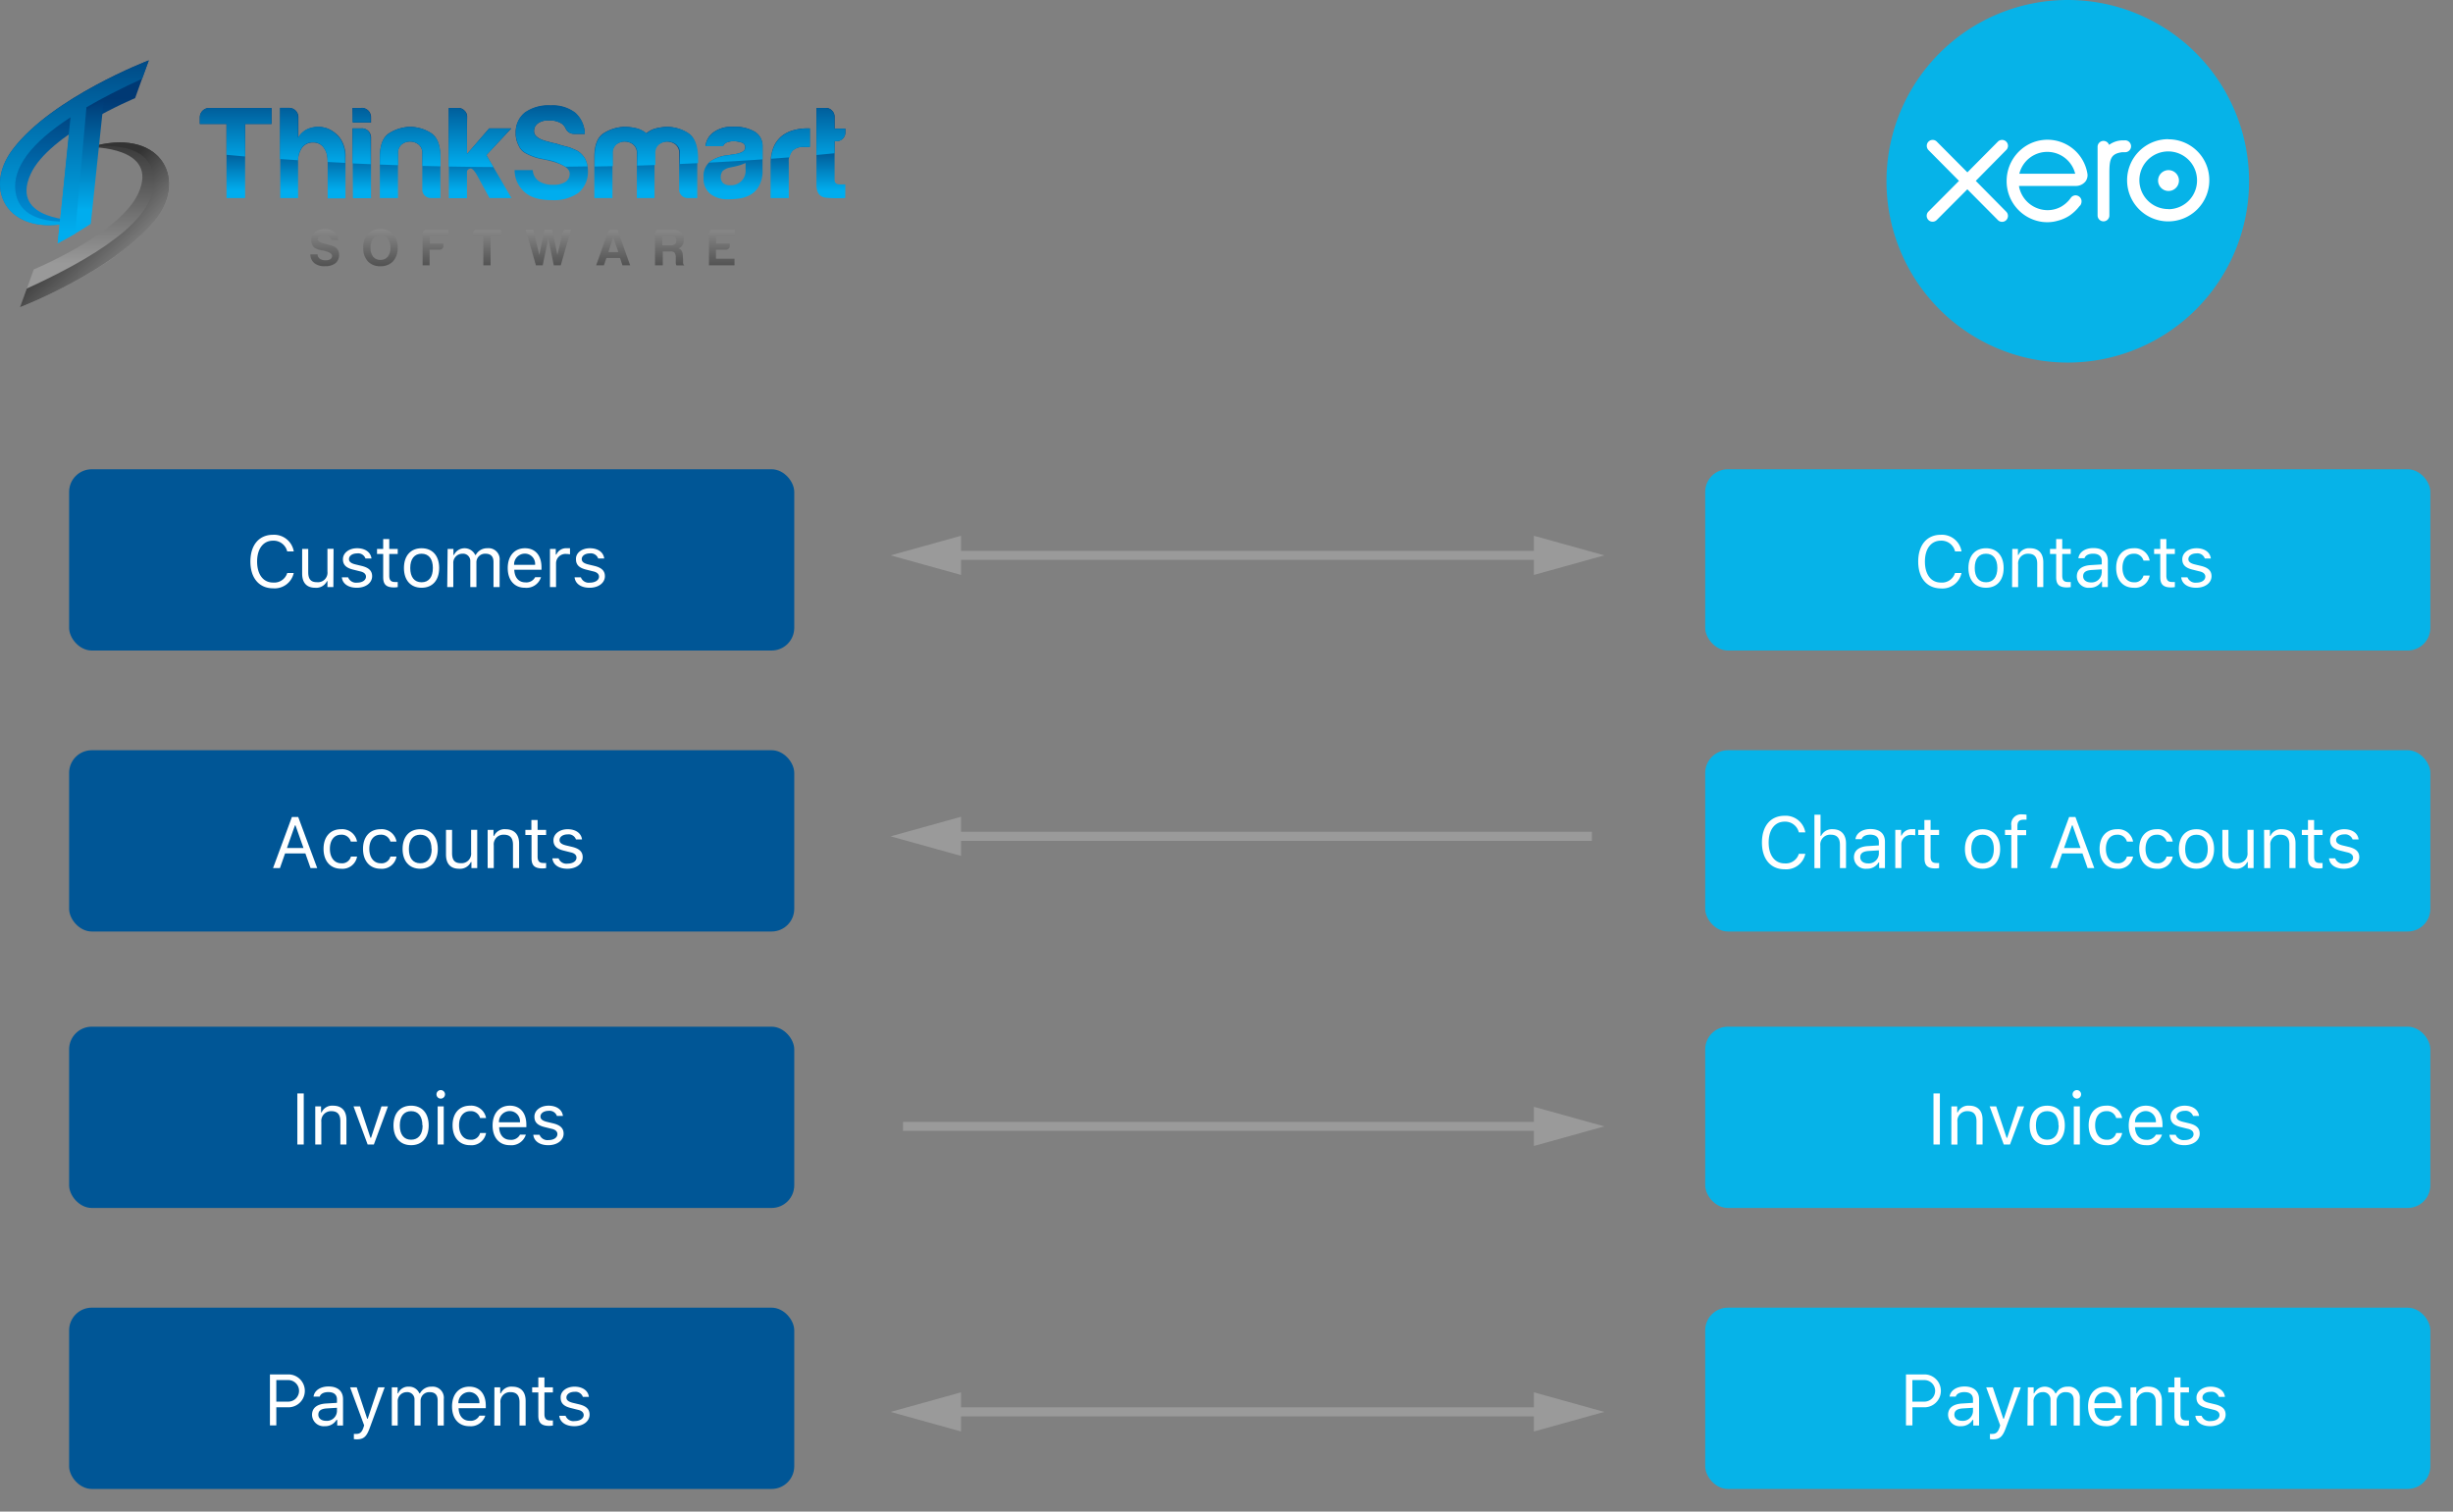 <svg id="Layer_1_copy_2" data-name="Layer 1 copy 2" xmlns="http://www.w3.org/2000/svg" xmlns:xlink="http://www.w3.org/1999/xlink" viewBox="0 0 541.25 333.54">
  <rect x="0" y="0" width="541.25" height="333.54" fill="#808080" stroke="none"/>
  <defs>
    <clipPath id="clip-path" transform="translate(-19.75 -20.46)">
      <rect x="35" y="124" width="160" height="40" rx="5" ry="5" fill="none"/>
    </clipPath>
    <clipPath id="clip-path-2" transform="translate(-19.75 -20.46)">
      <rect x="35" y="124" width="160" height="40" fill="none"/>
    </clipPath>
    <clipPath id="clip-path-3" transform="translate(-19.75 -20.46)">
      <rect x="396" y="124" width="160" height="40" rx="5" ry="5" fill="none"/>
    </clipPath>
    <clipPath id="clip-path-4" transform="translate(-19.75 -20.46)">
      <rect width="580" height="380" fill="none"/>
    </clipPath>
    <clipPath id="clip-path-5" transform="translate(-19.75 -20.46)">
      <rect x="35" y="186" width="160" height="40" rx="5" ry="5" fill="none"/>
    </clipPath>
    <clipPath id="clip-path-6" transform="translate(-19.75 -20.46)">
      <rect x="35" y="186" width="160" height="40" fill="none"/>
    </clipPath>
    <clipPath id="clip-path-7" transform="translate(-19.75 -20.46)">
      <rect x="396" y="186" width="160" height="40" rx="5" ry="5" fill="none"/>
    </clipPath>
    <clipPath id="clip-path-9" transform="translate(-19.75 -20.46)">
      <rect x="35" y="247" width="160" height="40" rx="5" ry="5" fill="none"/>
    </clipPath>
    <clipPath id="clip-path-10" transform="translate(-19.75 -20.46)">
      <rect x="35" y="247" width="160" height="40" fill="none"/>
    </clipPath>
    <clipPath id="clip-path-11" transform="translate(-19.75 -20.46)">
      <rect x="396" y="247" width="160" height="40" rx="5" ry="5" fill="none"/>
    </clipPath>
    <clipPath id="clip-path-13" transform="translate(-19.75 -20.46)">
      <rect x="35" y="309" width="160" height="40" rx="5" ry="5" fill="none"/>
    </clipPath>
    <clipPath id="clip-path-14" transform="translate(-19.75 -20.46)">
      <rect x="35" y="309" width="160" height="40" fill="none"/>
    </clipPath>
    <clipPath id="clip-path-15" transform="translate(-19.75 -20.46)">
      <rect x="396" y="309" width="160" height="40" rx="5" ry="5" fill="none"/>
    </clipPath>
    <linearGradient id="linear-gradient" x1="36.17" y1="66.78" x2="36.17" y2="42.16" gradientUnits="userSpaceOnUse">
      <stop offset="0" stop-color="#0088cf"/>
      <stop offset="1" stop-color="#003974"/>
    </linearGradient>
    <linearGradient id="linear-gradient-2" x1="40.59" y1="78.6" x2="40.59" y2="50.6" gradientUnits="userSpaceOnUse">
      <stop offset="0" stop-color="#999"/>
      <stop offset="1" stop-color="#333"/>
    </linearGradient>
    <linearGradient id="linear-gradient-3" x1="50.25" y1="82" x2="36.33" y2="68.66" xlink:href="#linear-gradient-2"/>
    <linearGradient id="linear-gradient-4" x1="37.57" y1="66.78" x2="37.57" y2="42.16" gradientUnits="userSpaceOnUse">
      <stop offset="0" stop-color="#00adee"/>
      <stop offset="1" stop-color="#003974"/>
    </linearGradient>
    <linearGradient id="linear-gradient-5" x1="36.17" y1="71.57" x2="36.17" y2="27.4" xlink:href="#linear-gradient-4"/>
    <linearGradient id="linear-gradient-6" x1="91.41" y1="68.54" x2="91.41" y2="83.79" xlink:href="#linear-gradient-2"/>
    <linearGradient id="linear-gradient-7" x1="103.71" y1="68.54" x2="103.71" y2="83.79" xlink:href="#linear-gradient-2"/>
    <linearGradient id="linear-gradient-8" x1="115.84" y1="68.54" x2="115.84" y2="83.79" xlink:href="#linear-gradient-2"/>
    <linearGradient id="linear-gradient-9" x1="127.2" y1="68.54" x2="127.2" y2="83.79" xlink:href="#linear-gradient-2"/>
    <linearGradient id="linear-gradient-10" x1="140.72" y1="68.54" x2="140.72" y2="83.79" xlink:href="#linear-gradient-2"/>
    <linearGradient id="linear-gradient-11" x1="155.05" y1="68.54" x2="155.05" y2="83.79" xlink:href="#linear-gradient-2"/>
    <linearGradient id="linear-gradient-12" x1="167.51" y1="68.54" x2="167.51" y2="83.79" xlink:href="#linear-gradient-2"/>
    <linearGradient id="linear-gradient-13" x1="179.02" y1="68.54" x2="179.02" y2="83.79" xlink:href="#linear-gradient-2"/>
    <linearGradient id="linear-gradient-14" x1="71.75" y1="62.53" x2="71.75" y2="50.51" xlink:href="#linear-gradient-4"/>
    <linearGradient id="linear-gradient-15" x1="88.75" y1="62.53" x2="88.75" y2="50.51" xlink:href="#linear-gradient-4"/>
    <linearGradient id="linear-gradient-16" x1="99.57" y1="62.53" x2="99.57" y2="50.51" xlink:href="#linear-gradient-4"/>
    <linearGradient id="linear-gradient-17" x1="110.23" y1="62.53" x2="110.23" y2="50.51" xlink:href="#linear-gradient-4"/>
    <linearGradient id="linear-gradient-18" x1="125.68" y1="62.53" x2="125.68" y2="50.51" xlink:href="#linear-gradient-4"/>
    <linearGradient id="linear-gradient-19" x1="141.39" y1="62.53" x2="141.39" y2="50.51" xlink:href="#linear-gradient-4"/>
    <linearGradient id="linear-gradient-20" x1="162.28" y1="62.53" x2="162.28" y2="50.51" xlink:href="#linear-gradient-4"/>
    <linearGradient id="linear-gradient-21" x1="181.52" y1="62.53" x2="181.52" y2="50.51" xlink:href="#linear-gradient-4"/>
    <linearGradient id="linear-gradient-22" x1="194.11" y1="62.53" x2="194.11" y2="50.51" xlink:href="#linear-gradient-4"/>
    <linearGradient id="linear-gradient-23" x1="203.07" y1="62.53" x2="203.07" y2="50.51" xlink:href="#linear-gradient-4"/>
    <linearGradient id="linear-gradient-24" x1="135.04" y1="57.23" x2="135.04" y2="38.2" xlink:href="#linear-gradient-4"/>
  </defs>
  <title>thinksmart-xero-diagram</title>
  <g clip-path="url(#clip-path)">
    <g clip-path="url(#clip-path-2)">
      <rect x="10.25" y="98.54" width="170" height="50" fill="#005696"/>
    </g>
  </g>
  <path d="M75,144.37c0-3.64,1.9-5.91,5-5.91a4.4,4.4,0,0,1,4.57,3.67H83.12A3.1,3.1,0,0,0,80,139.76c-2.16,0-3.52,1.78-3.52,4.61S77.82,149,80,149a3,3,0,0,0,3.13-2.11h1.43A4.3,4.3,0,0,1,80,150.27C76.93,150.27,75,148,75,144.37Z" transform="translate(-19.75 -20.46)" fill="#fff"/>
  <path d="M93.31,150H92v-1.32H91.9a2.62,2.62,0,0,1-2.61,1.47c-1.89,0-2.87-1.13-2.87-3.12v-5.45h1.34v5.12c0,1.52.56,2.22,1.91,2.22A2.11,2.11,0,0,0,92,146.56v-5h1.35Z" transform="translate(-19.75 -20.46)" fill="#fff"/>
  <path d="M98.54,141.43c1.77,0,3,.87,3.18,2.26h-1.33a1.72,1.72,0,0,0-1.85-1.12c-1,0-1.79.51-1.79,1.26,0,.58.47.94,1.47,1.18l1.29.31c1.59.38,2.35,1.07,2.35,2.28,0,1.51-1.46,2.55-3.37,2.55s-3.17-.9-3.31-2.3h1.38a1.87,1.87,0,0,0,2,1.17c1.13,0,1.94-.54,1.94-1.32,0-.57-.44-1-1.33-1.18l-1.45-.36c-1.58-.38-2.3-1.06-2.3-2.28C95.4,142.48,96.75,141.43,98.54,141.43Z" transform="translate(-19.75 -20.46)" fill="#fff"/>
  <path d="M105.64,139.4v2.18h1.87v1.12h-1.87v4.77c0,1,.37,1.41,1.25,1.41a4.36,4.36,0,0,0,.62,0V150a4.13,4.13,0,0,1-.78.08c-1.74,0-2.43-.64-2.43-2.25V142.7h-1.36v-1.12h1.36V139.4Z" transform="translate(-19.75 -20.46)" fill="#fff"/>
  <path d="M108.88,145.79c0-2.71,1.49-4.36,3.89-4.36s3.88,1.65,3.88,4.36-1.48,4.36-3.88,4.36S108.88,148.49,108.88,145.79Zm6.38,0c0-2-.9-3.15-2.49-3.15s-2.5,1.15-2.5,3.15.9,3.15,2.5,3.15S115.26,147.78,115.26,145.79Z" transform="translate(-19.75 -20.46)" fill="#fff"/>
  <path d="M118.52,141.58h1.28v1.33h.12a2.59,2.59,0,0,1,4.68,0h.13a2.82,2.82,0,0,1,2.58-1.48,2.45,2.45,0,0,1,2.68,2.75V150h-1.35v-5.51c0-1.24-.58-1.85-1.77-1.85a1.9,1.9,0,0,0-2,2V150h-1.35v-5.72a1.59,1.59,0,0,0-1.75-1.64,2,2,0,0,0-2,2.14V150h-1.34Z" transform="translate(-19.75 -20.46)" fill="#fff"/>
  <path d="M139.12,147.82a3.35,3.35,0,0,1-3.54,2.33c-2.34,0-3.8-1.69-3.8-4.35s1.48-4.37,3.8-4.37,3.65,1.62,3.65,4.23v.52h-6v.06c.07,1.67,1,2.72,2.43,2.72a2.19,2.19,0,0,0,2.17-1.14Zm-5.94-2.73h4.64a2.26,2.26,0,0,0-2.26-2.47A2.39,2.39,0,0,0,133.18,145.09Z" transform="translate(-19.75 -20.46)" fill="#fff"/>
  <path d="M141.1,141.58h1.28v1.25h.13a2.35,2.35,0,0,1,2.33-1.4c.22,0,.5,0,.68,0v1.34a5.6,5.6,0,0,0-.86-.08,2.07,2.07,0,0,0-2.22,2.05V150H141.1Z" transform="translate(-19.75 -20.46)" fill="#fff"/>
  <path d="M149.9,141.43c1.77,0,3,.87,3.17,2.26h-1.33a1.72,1.72,0,0,0-1.85-1.12c-1,0-1.78.51-1.78,1.26,0,.58.47.94,1.46,1.18l1.3.31c1.59.38,2.35,1.07,2.35,2.28,0,1.51-1.46,2.55-3.37,2.55s-3.17-.9-3.32-2.3h1.39a1.84,1.84,0,0,0,2,1.17c1.14,0,2-.54,2-1.32,0-.57-.44-1-1.34-1.18l-1.44-.36c-1.58-.38-2.3-1.06-2.3-2.28C146.76,142.48,148.11,141.43,149.9,141.43Z" transform="translate(-19.75 -20.46)" fill="#fff"/>
  <g clip-path="url(#clip-path-3)">
    <g clip-path="url(#clip-path-4)">
      <rect x="371.25" y="98.54" width="170" height="50" fill="#06b3e8"/>
    </g>
  </g>
  <path d="M443,144.37c0-3.64,1.91-5.91,5-5.91a4.38,4.38,0,0,1,4.56,3.67h-1.43a3.08,3.08,0,0,0-3.13-2.37c-2.16,0-3.52,1.78-3.52,4.61S445.8,149,448,149a3,3,0,0,0,3.12-2.11h1.43a4.28,4.28,0,0,1-4.55,3.41C444.91,150.27,443,148,443,144.37Z" transform="translate(-19.75 -20.46)" fill="#fff"/>
  <path d="M454.08,145.79c0-2.71,1.49-4.36,3.88-4.36s3.89,1.65,3.89,4.36-1.49,4.36-3.89,4.36S454.08,148.49,454.08,145.79Zm6.38,0c0-2-.9-3.15-2.5-3.15s-2.49,1.15-2.49,3.15.9,3.15,2.49,3.15S460.46,147.78,460.46,145.79Z" transform="translate(-19.75 -20.46)" fill="#fff"/>
  <path d="M463.75,141.58H465v1.33h.12a2.55,2.55,0,0,1,2.54-1.48c1.89,0,2.94,1.12,2.94,3.12V150h-1.34v-5.12c0-1.52-.64-2.24-2-2.24a2.14,2.14,0,0,0-2.21,2.38v5h-1.34Z" transform="translate(-19.75 -20.46)" fill="#fff"/>
  <path d="M474.78,139.4v2.18h1.88v1.12h-1.88v4.77c0,1,.38,1.41,1.25,1.41a4.5,4.5,0,0,0,.63,0V150a4.32,4.32,0,0,1-.79.08c-1.74,0-2.43-.64-2.43-2.25V142.7h-1.36v-1.12h1.36V139.4Z" transform="translate(-19.75 -20.46)" fill="#fff"/>
  <path d="M478,147.64c0-1.51,1.11-2.37,3.07-2.49l2.43-.15v-.77c0-1-.65-1.6-1.91-1.6-1,0-1.71.38-1.89,1h-1.36c.18-1.35,1.5-2.24,3.3-2.24,2.06,0,3.2,1,3.2,2.8V150h-1.28v-1.24h-.12a2.91,2.91,0,0,1-2.6,1.39A2.56,2.56,0,0,1,478,147.64Zm5.5-.78v-.77l-2.27.14c-1.28.09-1.84.54-1.84,1.38s.73,1.36,1.7,1.36A2.22,2.22,0,0,0,483.48,146.86Z" transform="translate(-19.75 -20.46)" fill="#fff"/>
  <path d="M492.71,144.16a2.09,2.09,0,0,0-2.17-1.52c-1.52,0-2.47,1.21-2.47,3.12s1,3.18,2.47,3.18a2,2,0,0,0,2.17-1.48h1.36a3.25,3.25,0,0,1-3.52,2.69c-2.36,0-3.87-1.71-3.87-4.39s1.5-4.33,3.86-4.33a3.31,3.31,0,0,1,3.53,2.73Z" transform="translate(-19.75 -20.46)" fill="#fff"/>
  <path d="M497.75,139.4v2.18h1.88v1.12h-1.88v4.77c0,1,.38,1.41,1.25,1.41a4.5,4.5,0,0,0,.63,0V150a4.32,4.32,0,0,1-.79.08c-1.74,0-2.43-.64-2.43-2.25V142.7h-1.36v-1.12h1.36V139.4Z" transform="translate(-19.75 -20.46)" fill="#fff"/>
  <path d="M504.4,141.43c1.76,0,3,.87,3.17,2.26h-1.33a1.72,1.72,0,0,0-1.85-1.12c-1,0-1.78.51-1.78,1.26,0,.58.47.94,1.46,1.18l1.29.31c1.59.38,2.36,1.07,2.36,2.28,0,1.51-1.47,2.55-3.38,2.55s-3.16-.9-3.31-2.3h1.38a1.87,1.87,0,0,0,2,1.17c1.13,0,1.94-.54,1.94-1.32,0-.57-.43-1-1.33-1.18l-1.45-.36c-1.58-.38-2.3-1.06-2.3-2.28C501.25,142.48,502.61,141.43,504.4,141.43Z" transform="translate(-19.75 -20.46)" fill="#fff"/>
  <g clip-path="url(#clip-path-5)">
    <g clip-path="url(#clip-path-6)">
      <rect x="10.25" y="160.54" width="170" height="50" fill="#005696"/>
    </g>
  </g>
  <path d="M87.13,208.77H82.65L81.52,212H80l4.16-11.27h1.39L89.74,212H88.27Zm-4.07-1.19h3.66l-1.77-5h-.12Z" transform="translate(-19.75 -20.46)" fill="#fff"/>
  <path d="M97.16,206.16A2.09,2.09,0,0,0,95,204.64c-1.51,0-2.46,1.21-2.46,3.12s1,3.18,2.46,3.18a2,2,0,0,0,2.18-1.48h1.36A3.26,3.26,0,0,1,95,212.15c-2.36,0-3.86-1.71-3.86-4.39s1.5-4.33,3.85-4.33a3.32,3.32,0,0,1,3.54,2.73Z" transform="translate(-19.75 -20.46)" fill="#fff"/>
  <path d="M105.89,206.16a2.1,2.1,0,0,0-2.18-1.52c-1.51,0-2.47,1.21-2.47,3.12s1,3.18,2.47,3.18a2,2,0,0,0,2.18-1.48h1.35a3.25,3.25,0,0,1-3.52,2.69c-2.36,0-3.87-1.71-3.87-4.39s1.5-4.33,3.86-4.33a3.3,3.3,0,0,1,3.53,2.73Z" transform="translate(-19.75 -20.46)" fill="#fff"/>
  <path d="M108.58,207.79c0-2.71,1.49-4.36,3.89-4.36s3.88,1.65,3.88,4.36-1.49,4.36-3.88,4.36S108.58,210.49,108.58,207.79Zm6.38,0c0-2-.9-3.15-2.49-3.15s-2.5,1.15-2.5,3.15.9,3.15,2.5,3.15S115,209.78,115,207.79Z" transform="translate(-19.75 -20.46)" fill="#fff"/>
  <path d="M125.05,212h-1.28v-1.32h-.13a2.62,2.62,0,0,1-2.61,1.47c-1.89,0-2.87-1.13-2.87-3.12v-5.45h1.34v5.12c0,1.52.56,2.22,1.91,2.22a2.11,2.11,0,0,0,2.29-2.36v-5h1.35Z" transform="translate(-19.75 -20.46)" fill="#fff"/>
  <path d="M127.35,203.58h1.29v1.33h.12a2.53,2.53,0,0,1,2.53-1.48c1.89,0,3,1.12,3,3.12V212h-1.35v-5.12c0-1.52-.64-2.24-2-2.24A2.13,2.13,0,0,0,128.7,207v5h-1.35Z" transform="translate(-19.75 -20.46)" fill="#fff"/>
  <path d="M138.37,201.4v2.18h1.88v1.12h-1.88v4.77c0,1,.38,1.41,1.25,1.41a4.5,4.5,0,0,0,.63,0V212a4.32,4.32,0,0,1-.79.08c-1.74,0-2.43-.64-2.43-2.25V204.7h-1.36v-1.12H137V201.4Z" transform="translate(-19.75 -20.46)" fill="#fff"/>
  <path d="M145,203.43c1.77,0,3,.87,3.17,2.26h-1.33a1.72,1.72,0,0,0-1.85-1.12c-1,0-1.78.51-1.78,1.26,0,.58.47.94,1.46,1.18l1.3.31c1.58.38,2.35,1.07,2.35,2.28,0,1.51-1.46,2.55-3.38,2.55s-3.16-.9-3.31-2.3H143a1.84,1.84,0,0,0,2,1.17c1.13,0,1.95-.54,1.95-1.32,0-.57-.44-1-1.34-1.18l-1.44-.36c-1.58-.38-2.3-1.06-2.3-2.28C141.86,204.48,143.21,203.43,145,203.43Z" transform="translate(-19.75 -20.46)" fill="#fff"/>
  <g clip-path="url(#clip-path-7)">
    <g clip-path="url(#clip-path-4)">
      <rect x="371.25" y="160.54" width="170" height="50" fill="#06b3e8"/>
    </g>
  </g>
  <path d="M408.52,206.37c0-3.64,1.9-5.91,5-5.91a4.4,4.4,0,0,1,4.57,3.67h-1.43a3.1,3.1,0,0,0-3.14-2.37c-2.16,0-3.52,1.78-3.52,4.61s1.36,4.6,3.53,4.6a3,3,0,0,0,3.13-2.11h1.43a4.3,4.3,0,0,1-4.56,3.41C410.43,212.27,408.52,210,408.52,206.37Z" transform="translate(-19.75 -20.46)" fill="#fff"/>
  <path d="M420.1,200.23h1.35v4.68h.12a2.64,2.64,0,0,1,2.6-1.48c1.78,0,2.9,1.14,2.9,3.12V212h-1.34v-5.12c0-1.5-.67-2.24-2-2.24a2.17,2.17,0,0,0-2.33,2.38v5H420.1Z" transform="translate(-19.75 -20.46)" fill="#fff"/>
  <path d="M428.82,209.64c0-1.51,1.11-2.37,3.07-2.49l2.43-.15v-.77c0-1-.65-1.6-1.91-1.6-1,0-1.71.38-1.9,1h-1.36c.18-1.35,1.51-2.24,3.31-2.24,2.05,0,3.2,1,3.2,2.8V212h-1.28v-1.24h-.12a2.91,2.91,0,0,1-2.6,1.39A2.56,2.56,0,0,1,428.82,209.64Zm5.5-.78v-.77l-2.27.14c-1.28.09-1.84.54-1.84,1.38s.73,1.36,1.7,1.36A2.22,2.22,0,0,0,434.32,208.86Z" transform="translate(-19.75 -20.46)" fill="#fff"/>
  <path d="M437.94,203.58h1.28v1.25h.12a2.36,2.36,0,0,1,2.34-1.4,6.53,6.53,0,0,1,.67,0v1.34a5.47,5.47,0,0,0-.86-.08,2.06,2.06,0,0,0-2.21,2.05V212h-1.34Z" transform="translate(-19.75 -20.46)" fill="#fff"/>
  <path d="M445.73,201.4v2.18h1.88v1.12h-1.88v4.77c0,1,.38,1.41,1.25,1.41a4.5,4.5,0,0,0,.63,0V212a4.32,4.32,0,0,1-.79.08c-1.74,0-2.43-.64-2.43-2.25V204.7H443v-1.12h1.36V201.4Z" transform="translate(-19.75 -20.46)" fill="#fff"/>
  <path d="M453.31,207.79c0-2.71,1.49-4.36,3.89-4.36s3.88,1.65,3.88,4.36-1.48,4.36-3.88,4.36S453.31,210.49,453.31,207.79Zm6.38,0c0-2-.9-3.15-2.49-3.15s-2.49,1.15-2.49,3.15.89,3.15,2.49,3.15S459.69,209.78,459.69,207.79Z" transform="translate(-19.75 -20.46)" fill="#fff"/>
  <path d="M463.54,204.7h-1.39v-1.12h1.39v-.94a2.18,2.18,0,0,1,2.45-2.48,5.25,5.25,0,0,1,.91.07v1.1a4,4,0,0,0-.64,0c-1,0-1.37.47-1.37,1.39v.9h1.93v1.12h-1.93V212h-1.35Z" transform="translate(-19.75 -20.46)" fill="#fff"/>
  <path d="M479.24,208.77h-4.49L473.62,212h-1.48l4.16-11.27h1.39L481.85,212h-1.48Zm-4.07-1.19h3.65l-1.76-5h-.13Z" transform="translate(-19.75 -20.46)" fill="#fff"/>
  <path d="M489.05,206.16a2.09,2.09,0,0,0-2.17-1.52c-1.51,0-2.47,1.21-2.47,3.12s1,3.18,2.47,3.18a2,2,0,0,0,2.17-1.48h1.36a3.25,3.25,0,0,1-3.52,2.69c-2.36,0-3.87-1.71-3.87-4.39s1.5-4.33,3.86-4.33a3.3,3.3,0,0,1,3.53,2.73Z" transform="translate(-19.75 -20.46)" fill="#fff"/>
  <path d="M497.8,206.16a2.09,2.09,0,0,0-2.17-1.52c-1.52,0-2.47,1.21-2.47,3.12s1,3.18,2.47,3.18a2,2,0,0,0,2.17-1.48h1.36a3.25,3.25,0,0,1-3.53,2.69c-2.36,0-3.86-1.71-3.86-4.39s1.5-4.33,3.86-4.33a3.31,3.31,0,0,1,3.53,2.73Z" transform="translate(-19.75 -20.46)" fill="#fff"/>
  <path d="M500.51,207.79c0-2.71,1.49-4.36,3.88-4.36s3.89,1.65,3.89,4.36-1.49,4.36-3.89,4.36S500.51,210.49,500.51,207.79Zm6.38,0c0-2-.9-3.15-2.5-3.15s-2.49,1.15-2.49,3.15.9,3.15,2.49,3.15S506.89,209.78,506.89,207.79Z" transform="translate(-19.75 -20.46)" fill="#fff"/>
  <path d="M517,212h-1.28v-1.32h-.13a2.62,2.62,0,0,1-2.6,1.47c-1.9,0-2.88-1.13-2.88-3.12v-5.45h1.34v5.12c0,1.52.57,2.22,1.91,2.22a2.12,2.12,0,0,0,2.3-2.36v-5H517Z" transform="translate(-19.75 -20.46)" fill="#fff"/>
  <path d="M519.31,203.58h1.29v1.33h.12a2.53,2.53,0,0,1,2.53-1.48c1.89,0,3,1.12,3,3.12V212h-1.35v-5.12c0-1.52-.64-2.24-2-2.24a2.14,2.14,0,0,0-2.21,2.38v5h-1.35Z" transform="translate(-19.75 -20.46)" fill="#fff"/>
  <path d="M530.35,201.4v2.18h1.87v1.12h-1.87v4.77c0,1,.37,1.41,1.25,1.41a4.36,4.36,0,0,0,.62,0V212a4.15,4.15,0,0,1-.79.08c-1.73,0-2.43-.64-2.43-2.25V204.7h-1.35v-1.12H529V201.4Z" transform="translate(-19.75 -20.46)" fill="#fff"/>
  <path d="M537,203.43c1.77,0,3,.87,3.17,2.26h-1.32a1.73,1.73,0,0,0-1.86-1.12c-1,0-1.78.51-1.78,1.26,0,.58.47.94,1.46,1.18l1.3.31c1.59.38,2.35,1.07,2.35,2.28,0,1.51-1.46,2.55-3.37,2.55s-3.17-.9-3.31-2.3H535a1.85,1.85,0,0,0,2,1.17c1.14,0,1.95-.54,1.95-1.32,0-.57-.44-1-1.34-1.18l-1.44-.36c-1.58-.38-2.3-1.06-2.3-2.28C533.85,204.48,535.2,203.43,537,203.43Z" transform="translate(-19.75 -20.46)" fill="#fff"/>
  <g clip-path="url(#clip-path-9)">
    <g clip-path="url(#clip-path-10)">
      <rect x="10.25" y="221.54" width="170" height="50" fill="#005696"/>
    </g>
  </g>
  <rect x="65.61" y="241.27" width="1.41" height="11.27" fill="#fff"/>
  <path d="M89.31,264.58h1.28v1.33h.12a2.55,2.55,0,0,1,2.54-1.48c1.89,0,2.94,1.12,2.94,3.12V273H94.85v-5.12c0-1.52-.64-2.24-2-2.24A2.14,2.14,0,0,0,90.65,268v5H89.31Z" transform="translate(-19.75 -20.46)" fill="#fff"/>
  <polygon points="82.49 252.54 81.12 252.54 78 244.12 79.44 244.12 81.74 251.06 81.87 251.06 84.17 244.12 85.61 244.12 82.49 252.54" fill="#fff"/>
  <path d="M106.57,268.79c0-2.71,1.49-4.36,3.89-4.36s3.88,1.65,3.88,4.36-1.48,4.36-3.88,4.36S106.57,271.49,106.57,268.79Zm6.38,0c0-2-.9-3.15-2.49-3.15s-2.49,1.15-2.49,3.15.89,3.15,2.49,3.15S113,270.78,113,268.79Z" transform="translate(-19.75 -20.46)" fill="#fff"/>
  <path d="M116.06,261.93a.94.94,0,1,1,.93.94A.94.94,0,0,1,116.06,261.93Zm.26,2.65h1.34V273h-1.34Z" transform="translate(-19.75 -20.46)" fill="#fff"/>
  <path d="M125.68,267.16a2.09,2.09,0,0,0-2.18-1.52c-1.51,0-2.46,1.21-2.46,3.12s1,3.18,2.46,3.18a2,2,0,0,0,2.18-1.48H127a3.26,3.26,0,0,1-3.53,2.69c-2.36,0-3.86-1.71-3.86-4.39s1.5-4.33,3.85-4.33a3.32,3.32,0,0,1,3.54,2.73Z" transform="translate(-19.75 -20.46)" fill="#fff"/>
  <path d="M135.78,270.82a3.35,3.35,0,0,1-3.54,2.33c-2.34,0-3.8-1.69-3.8-4.35s1.48-4.37,3.8-4.37,3.65,1.62,3.65,4.23v.52h-6v.06c.07,1.67,1,2.72,2.43,2.72a2.19,2.19,0,0,0,2.17-1.14Zm-5.94-2.73h4.64a2.26,2.26,0,0,0-2.26-2.47A2.39,2.39,0,0,0,129.84,268.09Z" transform="translate(-19.75 -20.46)" fill="#fff"/>
  <path d="M140.79,264.43c1.76,0,3,.87,3.17,2.26h-1.33a1.72,1.72,0,0,0-1.85-1.12c-1,0-1.78.51-1.78,1.26,0,.58.47.94,1.46,1.18l1.29.31c1.59.38,2.36,1.07,2.36,2.28,0,1.51-1.46,2.55-3.38,2.55s-3.16-.9-3.31-2.3h1.38a1.87,1.87,0,0,0,2,1.17c1.13,0,1.94-.54,1.94-1.32,0-.57-.43-1-1.33-1.18l-1.45-.36c-1.58-.38-2.29-1.06-2.29-2.28C137.65,265.48,139,264.43,140.79,264.43Z" transform="translate(-19.75 -20.46)" fill="#fff"/>
  <g clip-path="url(#clip-path-11)">
    <g clip-path="url(#clip-path-4)">
      <rect x="371.25" y="221.54" width="170" height="50" fill="#06b3e8"/>
    </g>
  </g>
  <rect x="426.62" y="241.27" width="1.41" height="11.27" fill="#fff"/>
  <path d="M450.32,264.58h1.28v1.33h.12a2.53,2.53,0,0,1,2.53-1.48c1.89,0,2.95,1.12,2.95,3.12V273h-1.34v-5.12c0-1.52-.65-2.24-2-2.24a2.14,2.14,0,0,0-2.21,2.38v5h-1.34Z" transform="translate(-19.75 -20.46)" fill="#fff"/>
  <polygon points="443.5 252.54 442.13 252.54 439.01 244.12 440.45 244.12 442.75 251.06 442.88 251.06 445.18 244.12 446.62 244.12 443.5 252.54" fill="#fff"/>
  <path d="M467.58,268.79c0-2.71,1.49-4.36,3.88-4.36s3.89,1.65,3.89,4.36-1.49,4.36-3.89,4.36S467.58,271.49,467.58,268.79Zm6.38,0c0-2-.9-3.15-2.5-3.15s-2.49,1.15-2.49,3.15.9,3.15,2.49,3.15S474,270.78,474,268.79Z" transform="translate(-19.75 -20.46)" fill="#fff"/>
  <path d="M477.06,261.93a.94.94,0,1,1,.94.94A.95.95,0,0,1,477.06,261.93Zm.27,2.65h1.34V273h-1.34Z" transform="translate(-19.75 -20.46)" fill="#fff"/>
  <path d="M486.68,267.16a2.08,2.08,0,0,0-2.17-1.52c-1.51,0-2.47,1.21-2.47,3.12s1,3.18,2.47,3.18a2,2,0,0,0,2.17-1.48H488a3.25,3.25,0,0,1-3.52,2.69c-2.36,0-3.87-1.71-3.87-4.39s1.5-4.33,3.86-4.33a3.3,3.3,0,0,1,3.53,2.73Z" transform="translate(-19.75 -20.46)" fill="#fff"/>
  <path d="M496.79,270.82a3.37,3.37,0,0,1-3.55,2.33c-2.33,0-3.79-1.69-3.79-4.35s1.48-4.37,3.79-4.37,3.66,1.62,3.66,4.23v.52h-6.06v.06c.08,1.67,1,2.72,2.43,2.72a2.2,2.2,0,0,0,2.18-1.14Zm-6-2.73h4.65a2.27,2.27,0,0,0-2.26-2.47A2.4,2.4,0,0,0,490.84,268.09Z" transform="translate(-19.75 -20.46)" fill="#fff"/>
  <path d="M501.79,264.43c1.77,0,3,.87,3.18,2.26h-1.33a1.72,1.72,0,0,0-1.85-1.12c-1,0-1.79.51-1.79,1.26,0,.58.47.94,1.47,1.18l1.29.31c1.59.38,2.35,1.07,2.35,2.28,0,1.51-1.46,2.55-3.37,2.55s-3.16-.9-3.31-2.3h1.38a1.87,1.87,0,0,0,2,1.17c1.13,0,1.94-.54,1.94-1.32,0-.57-.44-1-1.33-1.18l-1.45-.36c-1.58-.38-2.3-1.06-2.3-2.28C498.65,265.48,500,264.43,501.79,264.43Z" transform="translate(-19.75 -20.46)" fill="#fff"/>
  <g clip-path="url(#clip-path-13)">
    <g clip-path="url(#clip-path-14)">
      <rect x="10.25" y="283.54" width="170" height="50" fill="#005696"/>
    </g>
  </g>
  <path d="M83.57,323.73a3.63,3.63,0,0,1,0,7.25H80.72v4H79.31V323.73Zm-2.85,6H83.2a2.38,2.38,0,1,0,0-4.75H80.72Z" transform="translate(-19.75 -20.46)" fill="#fff"/>
  <path d="M88.6,332.64c0-1.51,1.11-2.37,3.07-2.49L94.1,330v-.77c0-1-.65-1.6-1.91-1.6-1,0-1.71.38-1.9,1H88.93c.18-1.35,1.51-2.24,3.31-2.24,2.05,0,3.2,1.05,3.2,2.8V335H94.16v-1.24H94a2.89,2.89,0,0,1-2.59,1.39A2.56,2.56,0,0,1,88.6,332.64Zm5.5-.78v-.77l-2.27.14c-1.28.09-1.84.54-1.84,1.38s.72,1.36,1.7,1.36A2.22,2.22,0,0,0,94.1,331.86Z" transform="translate(-19.75 -20.46)" fill="#fff"/>
  <path d="M97.83,338v-1.15a3.48,3.48,0,0,0,.57,0c.77,0,1.19-.37,1.54-1.38l.16-.5L97,326.58h1.46l2.31,6.93h.12l2.31-6.93h1.43l-3.29,8.94c-.72,2-1.39,2.53-2.88,2.53A4.3,4.3,0,0,1,97.83,338Z" transform="translate(-19.75 -20.46)" fill="#fff"/>
  <path d="M106.2,326.58h1.28v1.33h.12a2.39,2.39,0,0,1,2.35-1.48,2.43,2.43,0,0,1,2.33,1.48h.13a2.82,2.82,0,0,1,2.58-1.48,2.46,2.46,0,0,1,2.68,2.75V335h-1.35v-5.51c0-1.24-.58-1.85-1.77-1.85a1.91,1.91,0,0,0-2,1.95V335h-1.34v-5.72a1.59,1.59,0,0,0-1.76-1.64,2,2,0,0,0-1.95,2.14V335H106.2Z" transform="translate(-19.75 -20.46)" fill="#fff"/>
  <path d="M126.83,332.82a3.35,3.35,0,0,1-3.54,2.33c-2.34,0-3.8-1.69-3.8-4.35s1.48-4.37,3.8-4.37,3.65,1.62,3.65,4.23v.52h-6v.06c.07,1.67,1,2.72,2.43,2.72a2.19,2.19,0,0,0,2.17-1.14Zm-5.94-2.73h4.64a2.26,2.26,0,0,0-2.26-2.47A2.39,2.39,0,0,0,120.89,330.09Z" transform="translate(-19.75 -20.46)" fill="#fff"/>
  <path d="M128.84,326.58h1.28v1.33h.13a2.53,2.53,0,0,1,2.53-1.48c1.89,0,2.95,1.12,2.95,3.12V335h-1.35v-5.12c0-1.52-.64-2.24-2-2.24a2.13,2.13,0,0,0-2.21,2.38v5h-1.35Z" transform="translate(-19.75 -20.46)" fill="#fff"/>
  <path d="M139.88,324.4v2.18h1.87v1.12h-1.87v4.77c0,1,.37,1.41,1.25,1.41a4.36,4.36,0,0,0,.62,0V335a4.15,4.15,0,0,1-.79.08c-1.73,0-2.43-.64-2.43-2.25V327.7h-1.36v-1.12h1.36V324.4Z" transform="translate(-19.75 -20.46)" fill="#fff"/>
  <path d="M146.52,326.43c1.77,0,3,.87,3.17,2.26h-1.33a1.72,1.72,0,0,0-1.85-1.12c-1,0-1.78.51-1.78,1.26,0,.58.47.94,1.46,1.18l1.3.31c1.59.38,2.35,1.07,2.35,2.28,0,1.51-1.46,2.55-3.37,2.55s-3.17-.9-3.32-2.3h1.39a1.84,1.84,0,0,0,2,1.17c1.14,0,2-.54,2-1.32,0-.57-.44-1-1.34-1.18l-1.44-.36c-1.58-.38-2.3-1.06-2.3-2.28C143.38,327.48,144.73,326.43,146.52,326.43Z" transform="translate(-19.75 -20.46)" fill="#fff"/>
  <g clip-path="url(#clip-path-15)">
    <g clip-path="url(#clip-path-4)">
      <rect x="371.25" y="283.54" width="170" height="50" fill="#06b3e8"/>
    </g>
  </g>
  <path d="M444.56,323.73a3.63,3.63,0,0,1,0,7.25h-2.84v4H440.3V323.73Zm-2.85,6h2.49a2.38,2.38,0,1,0,0-4.75h-2.49Z" transform="translate(-19.75 -20.46)" fill="#fff"/>
  <path d="M449.59,332.64c0-1.51,1.11-2.37,3.07-2.49l2.43-.15v-.77c0-1-.65-1.6-1.91-1.6-1,0-1.71.38-1.9,1h-1.36c.18-1.35,1.51-2.24,3.31-2.24,2,0,3.2,1.05,3.2,2.8V335h-1.28v-1.24H455a2.91,2.91,0,0,1-2.6,1.39A2.56,2.56,0,0,1,449.59,332.64Zm5.5-.78v-.77l-2.27.14c-1.28.09-1.84.54-1.84,1.38s.73,1.36,1.7,1.36A2.22,2.22,0,0,0,455.09,331.86Z" transform="translate(-19.75 -20.46)" fill="#fff"/>
  <path d="M458.83,338v-1.15a3.28,3.28,0,0,0,.56,0c.77,0,1.19-.37,1.55-1.38l.15-.5L458,326.58h1.46l2.31,6.93h.13l2.3-6.93h1.43l-3.29,8.94c-.72,2-1.39,2.53-2.88,2.53A4,4,0,0,1,458.83,338Z" transform="translate(-19.75 -20.46)" fill="#fff"/>
  <path d="M467.19,326.58h1.28v1.33h.12a2.59,2.59,0,0,1,4.68,0h.13a2.82,2.82,0,0,1,2.58-1.48,2.45,2.45,0,0,1,2.68,2.75V335h-1.35v-5.51c0-1.24-.58-1.85-1.77-1.85a1.9,1.9,0,0,0-2,1.95V335h-1.35v-5.72a1.59,1.59,0,0,0-1.75-1.64,2,2,0,0,0-2,2.14V335h-1.34Z" transform="translate(-19.75 -20.46)" fill="#fff"/>
  <path d="M487.82,332.82a3.35,3.35,0,0,1-3.54,2.33c-2.34,0-3.8-1.69-3.8-4.35s1.48-4.37,3.8-4.37,3.65,1.62,3.65,4.23v.52h-6.05v.06c.07,1.67,1,2.72,2.43,2.72a2.19,2.19,0,0,0,2.17-1.14Zm-5.94-2.73h4.64a2.26,2.26,0,0,0-2.26-2.47A2.39,2.39,0,0,0,481.88,330.09Z" transform="translate(-19.75 -20.46)" fill="#fff"/>
  <path d="M489.83,326.58h1.29v1.33h.12a2.53,2.53,0,0,1,2.53-1.48c1.89,0,3,1.12,3,3.12V335h-1.35v-5.12c0-1.52-.64-2.24-2-2.24a2.14,2.14,0,0,0-2.21,2.38v5h-1.35Z" transform="translate(-19.75 -20.46)" fill="#fff"/>
  <path d="M500.87,324.4v2.18h1.87v1.12h-1.87v4.77c0,1,.37,1.41,1.25,1.41a4.36,4.36,0,0,0,.62,0V335a4.13,4.13,0,0,1-.78.08c-1.74,0-2.43-.64-2.43-2.25V327.7h-1.36v-1.12h1.36V324.4Z" transform="translate(-19.75 -20.46)" fill="#fff"/>
  <path d="M507.51,326.43c1.77,0,3,.87,3.17,2.26h-1.32a1.73,1.73,0,0,0-1.86-1.12c-1,0-1.78.51-1.78,1.26,0,.58.47.94,1.46,1.18l1.3.31c1.59.38,2.35,1.07,2.35,2.28,0,1.51-1.46,2.55-3.37,2.55s-3.17-.9-3.31-2.3h1.38a1.85,1.85,0,0,0,2,1.17c1.14,0,1.95-.54,1.95-1.32,0-.57-.44-1-1.34-1.18l-1.44-.36c-1.58-.38-2.3-1.06-2.3-2.28C504.37,327.48,505.72,326.43,507.51,326.43Z" transform="translate(-19.75 -20.46)" fill="#fff"/>
  <line x1="351.25" y1="183.54" x2="351.25" y2="185.54" fill="#9a9a9a"/>
  <path d="M219.86,204l11.94-3.32V204H371v2H231.8v3.32L219.86,206l-.86-.24-2.74-.76,2.74-.76Z" transform="translate(-19.75 -20.46)" fill="#9a9a9a"/>
  <path d="M219,270v-2m12.8-124v3.32L219.86,144l-.86-.24-2.74-.76,2.74-.76.86-.24,11.94-3.32V142" transform="translate(-19.75 -20.46)" fill="#9a9a9a"/>
  <path d="M371,268.24l2.74.76-2.74.76-.86.24-11.94,3.32V270H219v-2H358.2v-3.32L370.14,268ZM229,144v-2" transform="translate(-19.75 -20.46)" fill="#9a9a9a"/>
  <path d="M371,142.24l2.74.76-2.74.76-.86.24-11.94,3.32V144H229v-2H358.2v-3.32L370.14,142Z" transform="translate(-19.75 -20.46)" fill="#9a9a9a"/>
  <path d="M231.8,333v3.32L219.86,333l-.86-.24-2.74-.76,2.74-.76.86-.24,11.94-3.32V331" transform="translate(-19.75 -20.46)" fill="#9a9a9a"/>
  <path d="M371,331.24l2.74.76-2.74.76-.86.24-11.94,3.32V333H229v-2H358.2v-3.32L370.14,331Z" transform="translate(-19.75 -20.46)" fill="#9a9a9a"/>
  <g id="LOGOS_SPOT" data-name="LOGOS SPOT">
    <g>
      <path d="M476,20.46a40,40,0,1,0,40,40,40,40,0,0,0-40-40" transform="translate(-19.75 -20.46)" fill="#06b3e8"/>
      <path d="M479.88,60.53a2.26,2.26,0,0,0,.43-1.89,8.93,8.93,0,0,0-14-5.67,9.17,9.17,0,0,0-3.8,7.46,9.06,9.06,0,0,0,7.92,9,9.24,9.24,0,0,0,1.05.06,8,8,0,0,0,2.18-.29,8.84,8.84,0,0,0,2.7-1.15,9.69,9.69,0,0,0,2.29-2.19l.05,0a1.55,1.55,0,0,0,.33-1.13,1.27,1.27,0,0,0-.48-.87,1.35,1.35,0,0,0-.84-.3,1.31,1.31,0,0,0-1.07.6l0,0-.4.51a6.9,6.9,0,0,1-1.73,1.41,6.22,6.22,0,0,1-3,.75,6.44,6.44,0,0,1-6-4.25,6,6,0,0,1-.27-1v-.09h12.59A2.72,2.72,0,0,0,479.88,60.53ZM465.31,58.8a6.35,6.35,0,0,1,12.33,0Zm35.22,1.47A2.3,2.3,0,1,1,498.24,58a2.3,2.3,0,0,1,2.29,2.32Zm-12-6.23-.5,0c-2.59.33-2.85,1.59-2.85,4.61V68a1.3,1.3,0,0,1-2.6,0V52.84a1.3,1.3,0,0,1,2.53-.41,5.19,5.19,0,0,1,3.06-1h.37a1.31,1.31,0,1,1,0,2.61ZM462.42,67.17a1.32,1.32,0,0,1,0,1.86,1.3,1.3,0,0,1-.92.38,1.28,1.28,0,0,1-.94-.41l-6.72-6.77L447.09,69a1.3,1.3,0,0,1-1.84,0,1.34,1.34,0,0,1-.38-.93,1.31,1.31,0,0,1,.4-.94L452,60.37l-6.73-6.79a1.37,1.37,0,0,1-.38-.94,1.3,1.3,0,0,1,1.29-1.31,1.26,1.26,0,0,1,.92.38l6.75,6.78,6.72-6.77a1.31,1.31,0,0,1,2.24.92,1.27,1.27,0,0,1-.39.92l-6.72,6.81Zm35.81-16a9.07,9.07,0,1,0,9,9.07A9,9,0,0,0,498.23,51.2Zm0,15.42a6.36,6.36,0,1,1,6.29-6.35A6.33,6.33,0,0,1,498.23,66.62Z" transform="translate(-19.75 -20.46)" fill="#fff"/>
    </g>
  </g>
  <g>
    <path d="M26.5,58.9c4-8.88,23.06-16.78,23.06-16.78l3-8.34s-21.29,8.14-30,19.62c-7,9.19-.58,20.21,14.53,15.7C37.1,69.1,21.79,69.3,26.5,58.9Z" transform="translate(-19.75 -20.46)" fill="url(#linear-gradient)"/>
    <path d="M50.26,63.13C46.24,72,27.2,79.91,27.2,79.91l-3,8.34s21.29-8.15,30-19.63c7-9.18.58-20.21-14.53-15.69C39.66,52.93,55,52.73,50.26,63.13Z" transform="translate(-19.75 -20.46)" fill="url(#linear-gradient-2)"/>
    <path d="M39.66,52.93s12.78-2.19,14,6.32c1.11,8-8.74,16.06-28,24.89l-1.5,4.11s21.29-8.15,30-19.63C61.17,59.44,54.77,48.41,39.66,52.93Z" transform="translate(-19.75 -20.46)" fill="url(#linear-gradient-3)"/>
    <path d="M39.78,69.85l2.88-27.34-7.3,4.28L32.48,74.13A81.49,81.49,0,0,0,39.78,69.85Z" transform="translate(-19.75 -20.46)" fill="url(#linear-gradient-4)"/>
    <path d="M52.6,33.78s-21.29,8.14-30,19.62C16.27,61.69,20.86,71.46,32.91,70l-.43,4.14s1.83-.95,3.85-2.12l.25-2.77.52-.14-.52.07,2.24-25-.08,0q5.32-3.11,12.36-6.33ZM33,69.34c-3.84-.11-9.09-1.25-9.83-6.56S26.62,52,35.31,46.34Z" transform="translate(-19.75 -20.46)" fill="url(#linear-gradient-5)"/>
  </g>
  <g>
    <g>
      <path d="M88.23,76.57h1.59a1.24,1.24,0,0,0,.52,1,2.16,2.16,0,0,0,1.25.32,1.94,1.94,0,0,0,1.07-.25.84.84,0,0,0,.36-.73c0-.49-.68-.88-2-1.18l0,0-.18,0a5,5,0,0,1-1.55-.52,1.37,1.37,0,0,1-.63-.73,2.42,2.42,0,0,1,.54-2.8A3.57,3.57,0,0,1,91.36,71a3.23,3.23,0,0,1,2.14.63,2.52,2.52,0,0,1,.82,1.85h-.91a.77.77,0,0,1-.75-.48,1.2,1.2,0,0,0-.32-.39,1.83,1.83,0,0,0-1.11-.29,1.5,1.5,0,0,0-1,.25.8.8,0,0,0-.34.7c0,.41.44.71,1.32.91a3.77,3.77,0,0,0,.57.14c.27.09.51.16.71.21l.49.13.64.27a1.91,1.91,0,0,1,.7.71,2.13,2.13,0,0,1,.25,1,2.33,2.33,0,0,1-.82,1.91,3.63,3.63,0,0,1-2.31.64,3.47,3.47,0,0,1-2.32-.66A2.5,2.5,0,0,1,88.23,76.57Z" transform="translate(-19.75 -20.46)" fill="url(#linear-gradient-6)"/>
      <path d="M99.9,75.1a4.34,4.34,0,0,1,1-3A3.69,3.69,0,0,1,103.69,71a3.76,3.76,0,0,1,2.8,1.11,4.37,4.37,0,0,1,1,3,4.3,4.3,0,0,1-1,3,3.73,3.73,0,0,1-2.8,1.09,3.66,3.66,0,0,1-2.79-1.09A4.27,4.27,0,0,1,99.9,75.1Zm1.61,0a3.08,3.08,0,0,0,.57,2,2,2,0,0,0,1.61.7,2,2,0,0,0,1.62-.7,3.13,3.13,0,0,0,.59-2,3.22,3.22,0,0,0-.59-2,2,2,0,0,0-1.62-.7,2,2,0,0,0-1.61.7A3.17,3.17,0,0,0,101.51,75.1Z" transform="translate(-19.75 -20.46)" fill="url(#linear-gradient-7)"/>
      <path d="M113,79V72a.8.8,0,0,1,.24-.58.78.78,0,0,1,.58-.24h4.86v1.35h-4.09v1.68h3v.52a.82.82,0,0,1-.82.82h-2.23V79Z" transform="translate(-19.75 -20.46)" fill="url(#linear-gradient-8)"/>
      <path d="M126.4,79V72.57h-2.32V72a.8.8,0,0,1,.24-.58.78.78,0,0,1,.58-.24h5.41v1.39H128V79Z" transform="translate(-19.75 -20.46)" fill="url(#linear-gradient-9)"/>
      <path d="M138,79l-2.25-7.83h1.66l1.34,5.53,1.14-5.53h1.72l1.12,5.53,1.2-4.93a.73.73,0,0,1,.8-.6h1L143.48,79h-1.54l-1.21-6-1.23,6Z" transform="translate(-19.75 -20.46)" fill="url(#linear-gradient-10)"/>
      <path d="M154.68,71.18H156L158.79,79h-1.7l-.53-1.62h-3L153,79h-1.71l2.59-7.3A.78.78,0,0,1,154.68,71.18Zm.36,1.57L154,76.07h2.18Z" transform="translate(-19.75 -20.46)" fill="url(#linear-gradient-11)"/>
      <path d="M164.28,79V72a.8.8,0,0,1,.24-.58.77.77,0,0,1,.58-.24h3a2.81,2.81,0,0,1,1.89.55,2.09,2.09,0,0,1,.64,1.66,2.12,2.12,0,0,1-.32,1.2,1.5,1.5,0,0,1-.86.66,1.31,1.31,0,0,1,.72.55,2.63,2.63,0,0,1,.25,1.16l.05.93v.3a2.64,2.64,0,0,0,0,.29.74.74,0,0,0,.27.53H169a1.33,1.33,0,0,1-.14-.48,4.44,4.44,0,0,1,0-.5l0-.84a1.84,1.84,0,0,0-.28-1,1.2,1.2,0,0,0-.88-.25h-1.71V79Zm1.61-4.42h1.89a1.37,1.37,0,0,0,.91-.25,1,1,0,0,0,.29-.77,1,1,0,0,0-.29-.77,1.13,1.13,0,0,0-.82-.27h-2Z" transform="translate(-19.75 -20.46)" fill="url(#linear-gradient-12)"/>
      <path d="M176.18,79V72a.83.83,0,0,1,.23-.58.8.8,0,0,1,.58-.24h4.87v1.35h-4.09v1.68h3v.52a.82.82,0,0,1-.23.58.8.8,0,0,1-.58.24h-2.23v2h4.09V79Z" transform="translate(-19.75 -20.46)" fill="url(#linear-gradient-13)"/>
    </g>
    <g>
      <g>
        <path d="M69.73,64.16V47.81H63.84V46.37a2.07,2.07,0,0,1,2.07-2.08H79.66v3.52H73.83V64.16Z" transform="translate(-19.75 -20.46)" fill="url(#linear-gradient-14)"/>
        <path d="M91.24,53.13a2.77,2.77,0,0,0-2.37-1.22,2.9,2.9,0,0,0-2.48,1.16,5.17,5.17,0,0,0-.87,3.17v7.92H81.59V44.29h2a2,2,0,0,1,2,2v4.57a4.56,4.56,0,0,1,2.94-2.2,5.85,5.85,0,0,1,3.64.23,6.56,6.56,0,0,1,2.72,2.2,6.91,6.91,0,0,1,1.09,4.15v9H92.05v-8a7.81,7.81,0,0,0-.15-1.59A4.13,4.13,0,0,0,91.24,53.13Z" transform="translate(-19.75 -20.46)" fill="url(#linear-gradient-15)"/>
        <path d="M97.54,44.29h2.08a2,2,0,0,1,2,2v1.22h-4Zm0,4.5h2.08a2,2,0,0,1,2,2v13.4h-4Z" transform="translate(-19.75 -20.46)" fill="url(#linear-gradient-16)"/>
        <path d="M116.93,64.16h-2a1.88,1.88,0,0,1-2-2V54.34a2.36,2.36,0,0,0-.84-2,3,3,0,0,0-1.88-.64,2.89,2.89,0,0,0-1.85.64,2.42,2.42,0,0,0-.8,2v9.82h-4v-9c0-2.62.69-4.37,2-5.26a9.05,9.05,0,0,1,4.54-1.44,8.68,8.68,0,0,1,4.68,1.33q2.13,1.32,2.13,5.37Z" transform="translate(-19.75 -20.46)" fill="url(#linear-gradient-17)"/>
        <path d="M122.79,48.79v5.66l4.91-5.66h4.85l-5.48,5.89,5.54,9.48h-4.85L124.93,59c-.58-1-1.08-1.48-1.5-1.33s-.64.39-.64.69v5.84h-4V44.29h2.08a1.85,1.85,0,0,1,1.38.58,1.81,1.81,0,0,1,.58,1.33Z" transform="translate(-19.75 -20.46)" fill="url(#linear-gradient-18)"/>
        <path d="M133.3,58h4a3.19,3.19,0,0,0,1.33,2.42,5.46,5.46,0,0,0,3.18.81,4.72,4.72,0,0,0,2.71-.64,2.08,2.08,0,0,0,.93-1.84c0-1.23-1.73-2.24-5.2-3l-.12,0-.46-.12a11.93,11.93,0,0,1-3.92-1.33,3.42,3.42,0,0,1-1.62-1.85,5.33,5.33,0,0,1-.58-2.65,5.46,5.46,0,0,1,2-4.45,9,9,0,0,1,5.71-1.56,8.15,8.15,0,0,1,5.43,1.62A6.4,6.4,0,0,1,148.78,50h-2.31a2,2,0,0,1-1.91-1.22,2.91,2.91,0,0,0-.8-1,4.77,4.77,0,0,0-2.83-.75,3.82,3.82,0,0,0-2.49.64,2.07,2.07,0,0,0-.86,1.79c0,1,1.11,1.81,3.35,2.31a9.09,9.09,0,0,0,1.44.34c.69.23,1.3.42,1.82.55l1.24.32,1.62.69a5,5,0,0,1,1.79,1.79,5.7,5.7,0,0,1,.63,2.66A6,6,0,0,1,147.39,63a9.38,9.38,0,0,1-5.89,1.62q-3.93,0-5.89-1.68A6.39,6.39,0,0,1,133.3,58Z" transform="translate(-19.75 -20.46)" fill="url(#linear-gradient-19)"/>
        <path d="M164.27,64.16h-4V54.34a2.36,2.36,0,0,0-.84-2,3,3,0,0,0-1.88-.64,2.89,2.89,0,0,0-1.85.64,2.4,2.4,0,0,0-.81,2v9.82h-4v-9q0-3.93,2-5.26a9.05,9.05,0,0,1,4.54-1.44,11.18,11.18,0,0,1,2.59.29,5.36,5.36,0,0,1,2.31,1.15,5.29,5.29,0,0,1,2-1.07,11.68,11.68,0,0,1,2.46-.37,8.68,8.68,0,0,1,4.68,1.33q2.13,1.32,2.13,5.37v9h-2a1.88,1.88,0,0,1-2-2V54.34a2.36,2.36,0,0,0-.84-2,3.07,3.07,0,0,0-3.75,0,2.36,2.36,0,0,0-.84,2v9.82Z" transform="translate(-19.75 -20.46)" fill="url(#linear-gradient-20)"/>
        <path d="M185.19,63.52a7.3,7.3,0,0,1-2.57.78,21.91,21.91,0,0,1-2.4.14,6.07,6.07,0,0,1-3.64-1.12A4.28,4.28,0,0,1,175,59.59a4,4,0,0,1,1.41-3.46,8.18,8.18,0,0,1,3.61-1.39,4,4,0,0,0,.69-.08,9.08,9.08,0,0,1,.93-.15c1.69-.23,2.54-.73,2.54-1.5a1.1,1.1,0,0,0-.9-1.13,6,6,0,0,0-1.64-.26,4.12,4.12,0,0,0-1.45.24,1.56,1.56,0,0,0-.92.86h-3.87a4.41,4.41,0,0,1,1.62-2.94,6.63,6.63,0,0,1,4.44-1.33,8.59,8.59,0,0,1,4.85,1.1A3.69,3.69,0,0,1,188,52.78V58a6.6,6.6,0,0,1-.84,3.61A5.07,5.07,0,0,1,185.19,63.52Zm-.93-7.1a10.65,10.65,0,0,1-2.25.75l-1.33.29a3.38,3.38,0,0,0-1.5.75,2.34,2.34,0,0,0-.4,1.27,1.83,1.83,0,0,0,.52,1.38,2.19,2.19,0,0,0,1.5.47,3.2,3.2,0,0,0,3.46-3.47Z" transform="translate(-19.75 -20.46)" fill="url(#linear-gradient-21)"/>
        <path d="M189.78,64.16V56.71a9.57,9.57,0,0,1,.66-3.79,6.26,6.26,0,0,1,1.82-2.45,7.12,7.12,0,0,1,2.57-1.27,11.36,11.36,0,0,1,3-.41h.58v4.1h-1.33a3.38,3.38,0,0,0-2.48.81,3.47,3.47,0,0,0-.81,2.54v7.92Z" transform="translate(-19.75 -20.46)" fill="url(#linear-gradient-22)"/>
        <path d="M206.25,64.16a32.13,32.13,0,0,1-4.13-.06c-1.48-.12-2.22-1.06-2.22-2.83v-17H202a1.82,1.82,0,0,1,1.33.58,1.9,1.9,0,0,1,.57,1.38v2.6h2.37v.81a1.86,1.86,0,0,1-.58,1.42,1.93,1.93,0,0,1-1.38.54h-.41v8.55c0,.66.39,1,1.16,1h1.21Z" transform="translate(-19.75 -20.46)" fill="url(#linear-gradient-23)"/>
      </g>
      <path d="M114.8,49.78a8.68,8.68,0,0,0-4.68-1.33,9.05,9.05,0,0,0-4.54,1.44c-1.36.89-2,2.64-2,5.26v1.62l4,.14V54.34a2.42,2.42,0,0,1,.8-2,2.89,2.89,0,0,1,1.85-.64,3,3,0,0,1,1.88.64,2.36,2.36,0,0,1,.84,2v2.73l4,.09v-2Q116.93,51.1,114.8,49.78Zm56.75,0a8.68,8.68,0,0,0-4.68-1.33,11.68,11.68,0,0,0-2.46.37,5.29,5.29,0,0,0-2,1.07,5.36,5.36,0,0,0-2.31-1.15,11.18,11.18,0,0,0-2.59-.29,9.05,9.05,0,0,0-4.54,1.44q-2.05,1.34-2,5.26V57.2l4-.08V54.34a2.4,2.4,0,0,1,.81-2,2.89,2.89,0,0,1,1.85-.64,3,3,0,0,1,1.88.64,2.36,2.36,0,0,1,.84,2V57l4-.13V54.34a2.36,2.36,0,0,1,.84-2,3.07,3.07,0,0,1,3.75,0,2.36,2.36,0,0,1,.84,2v2.3l4-.18V55.15Q173.68,51.1,171.55,49.78Zm14.79-.23a8.59,8.59,0,0,0-4.85-1.1,6.63,6.63,0,0,0-4.44,1.33,4.41,4.41,0,0,0-1.62,2.94h3.87a1.56,1.56,0,0,1,.92-.86,4.12,4.12,0,0,1,1.45-.24,6,6,0,0,1,1.64.26,1.1,1.1,0,0,1,.9,1.13c0,.77-.85,1.27-2.54,1.5a9.08,9.08,0,0,0-.93.15,4,4,0,0,1-.69.08,8.18,8.18,0,0,0-3.61,1.39,2.52,2.52,0,0,0-.25.21q6.1-.31,11.83-.72V52.78A3.69,3.69,0,0,0,186.34,49.55Zm-94.24-.7a5.85,5.85,0,0,0-3.64-.23,4.56,4.56,0,0,0-2.94,2.2V46.25a2,2,0,0,0-2-2h-2v11.3l4,.27a4.91,4.91,0,0,1,.85-2.79,2.9,2.9,0,0,1,2.48-1.16,2.77,2.77,0,0,1,2.37,1.22,4.13,4.13,0,0,1,.66,1.47,7.81,7.81,0,0,1,.15,1.59v.05l3.86.2V55.2a6.91,6.91,0,0,0-1.09-4.15A6.56,6.56,0,0,0,92.1,48.85Zm111.78,0v-2.6a1.9,1.9,0,0,0-.57-1.38,1.82,1.82,0,0,0-1.33-.58H199.9V54.66l4-.38V51.62h.41a1.93,1.93,0,0,0,1.38-.54,1.86,1.86,0,0,0,.58-1.42v-.81Zm-9,.35a7.12,7.12,0,0,0-2.57,1.27,6.26,6.26,0,0,0-1.82,2.45,8.44,8.44,0,0,0-.6,2.57l4.09-.31a2.77,2.77,0,0,1,.7-1.48,3.38,3.38,0,0,1,2.48-.81h1.33v-4.1h-.58A11.36,11.36,0,0,0,194.83,49.2ZM64.44,44.9a2,2,0,0,0-.6,1.47v1.44h5.89v6.81l4.1.37V47.81h5.83V44.29H65.91A2,2,0,0,0,64.44,44.9Zm63.26,3.89-4.91,5.66V46.2a1.81,1.81,0,0,0-.58-1.33,1.85,1.85,0,0,0-1.38-.58h-2.08V57.2q4.86.09,9.86.12l-1.54-2.64,5.48-5.89Zm19.35,4.91L145.43,53l-1.24-.32c-.52-.13-1.13-.32-1.82-.55a9.09,9.09,0,0,1-1.44-.34c-2.24-.5-3.35-1.27-3.35-2.31a2.07,2.07,0,0,1,.86-1.79,3.82,3.82,0,0,1,2.49-.64,4.77,4.77,0,0,1,2.83.75,2.91,2.91,0,0,1,.8,1A2,2,0,0,0,146.47,50h2.31a6.4,6.4,0,0,0-2.08-4.68,8.15,8.15,0,0,0-5.43-1.62,9,9,0,0,0-5.71,1.56,5.46,5.46,0,0,0-2,4.45,5.33,5.33,0,0,0,.58,2.65,3.42,3.42,0,0,0,1.62,1.85,11.93,11.93,0,0,0,3.92,1.33l.46.12.12,0a12.17,12.17,0,0,1,4.27,1.58l4.84-.07a5.91,5.91,0,0,0-.56-1.74A5,5,0,0,0,147.05,53.7ZM99.62,48.79H97.54v7.72c1.34.07,2.69.12,4,.18V50.76a2,2,0,0,0-2-2Zm0-4.5H97.54v3.18h4V46.25a2,2,0,0,0-2-2Z" transform="translate(-19.75 -20.46)" fill="url(#linear-gradient-24)"/>
    </g>
  </g>
</svg>
